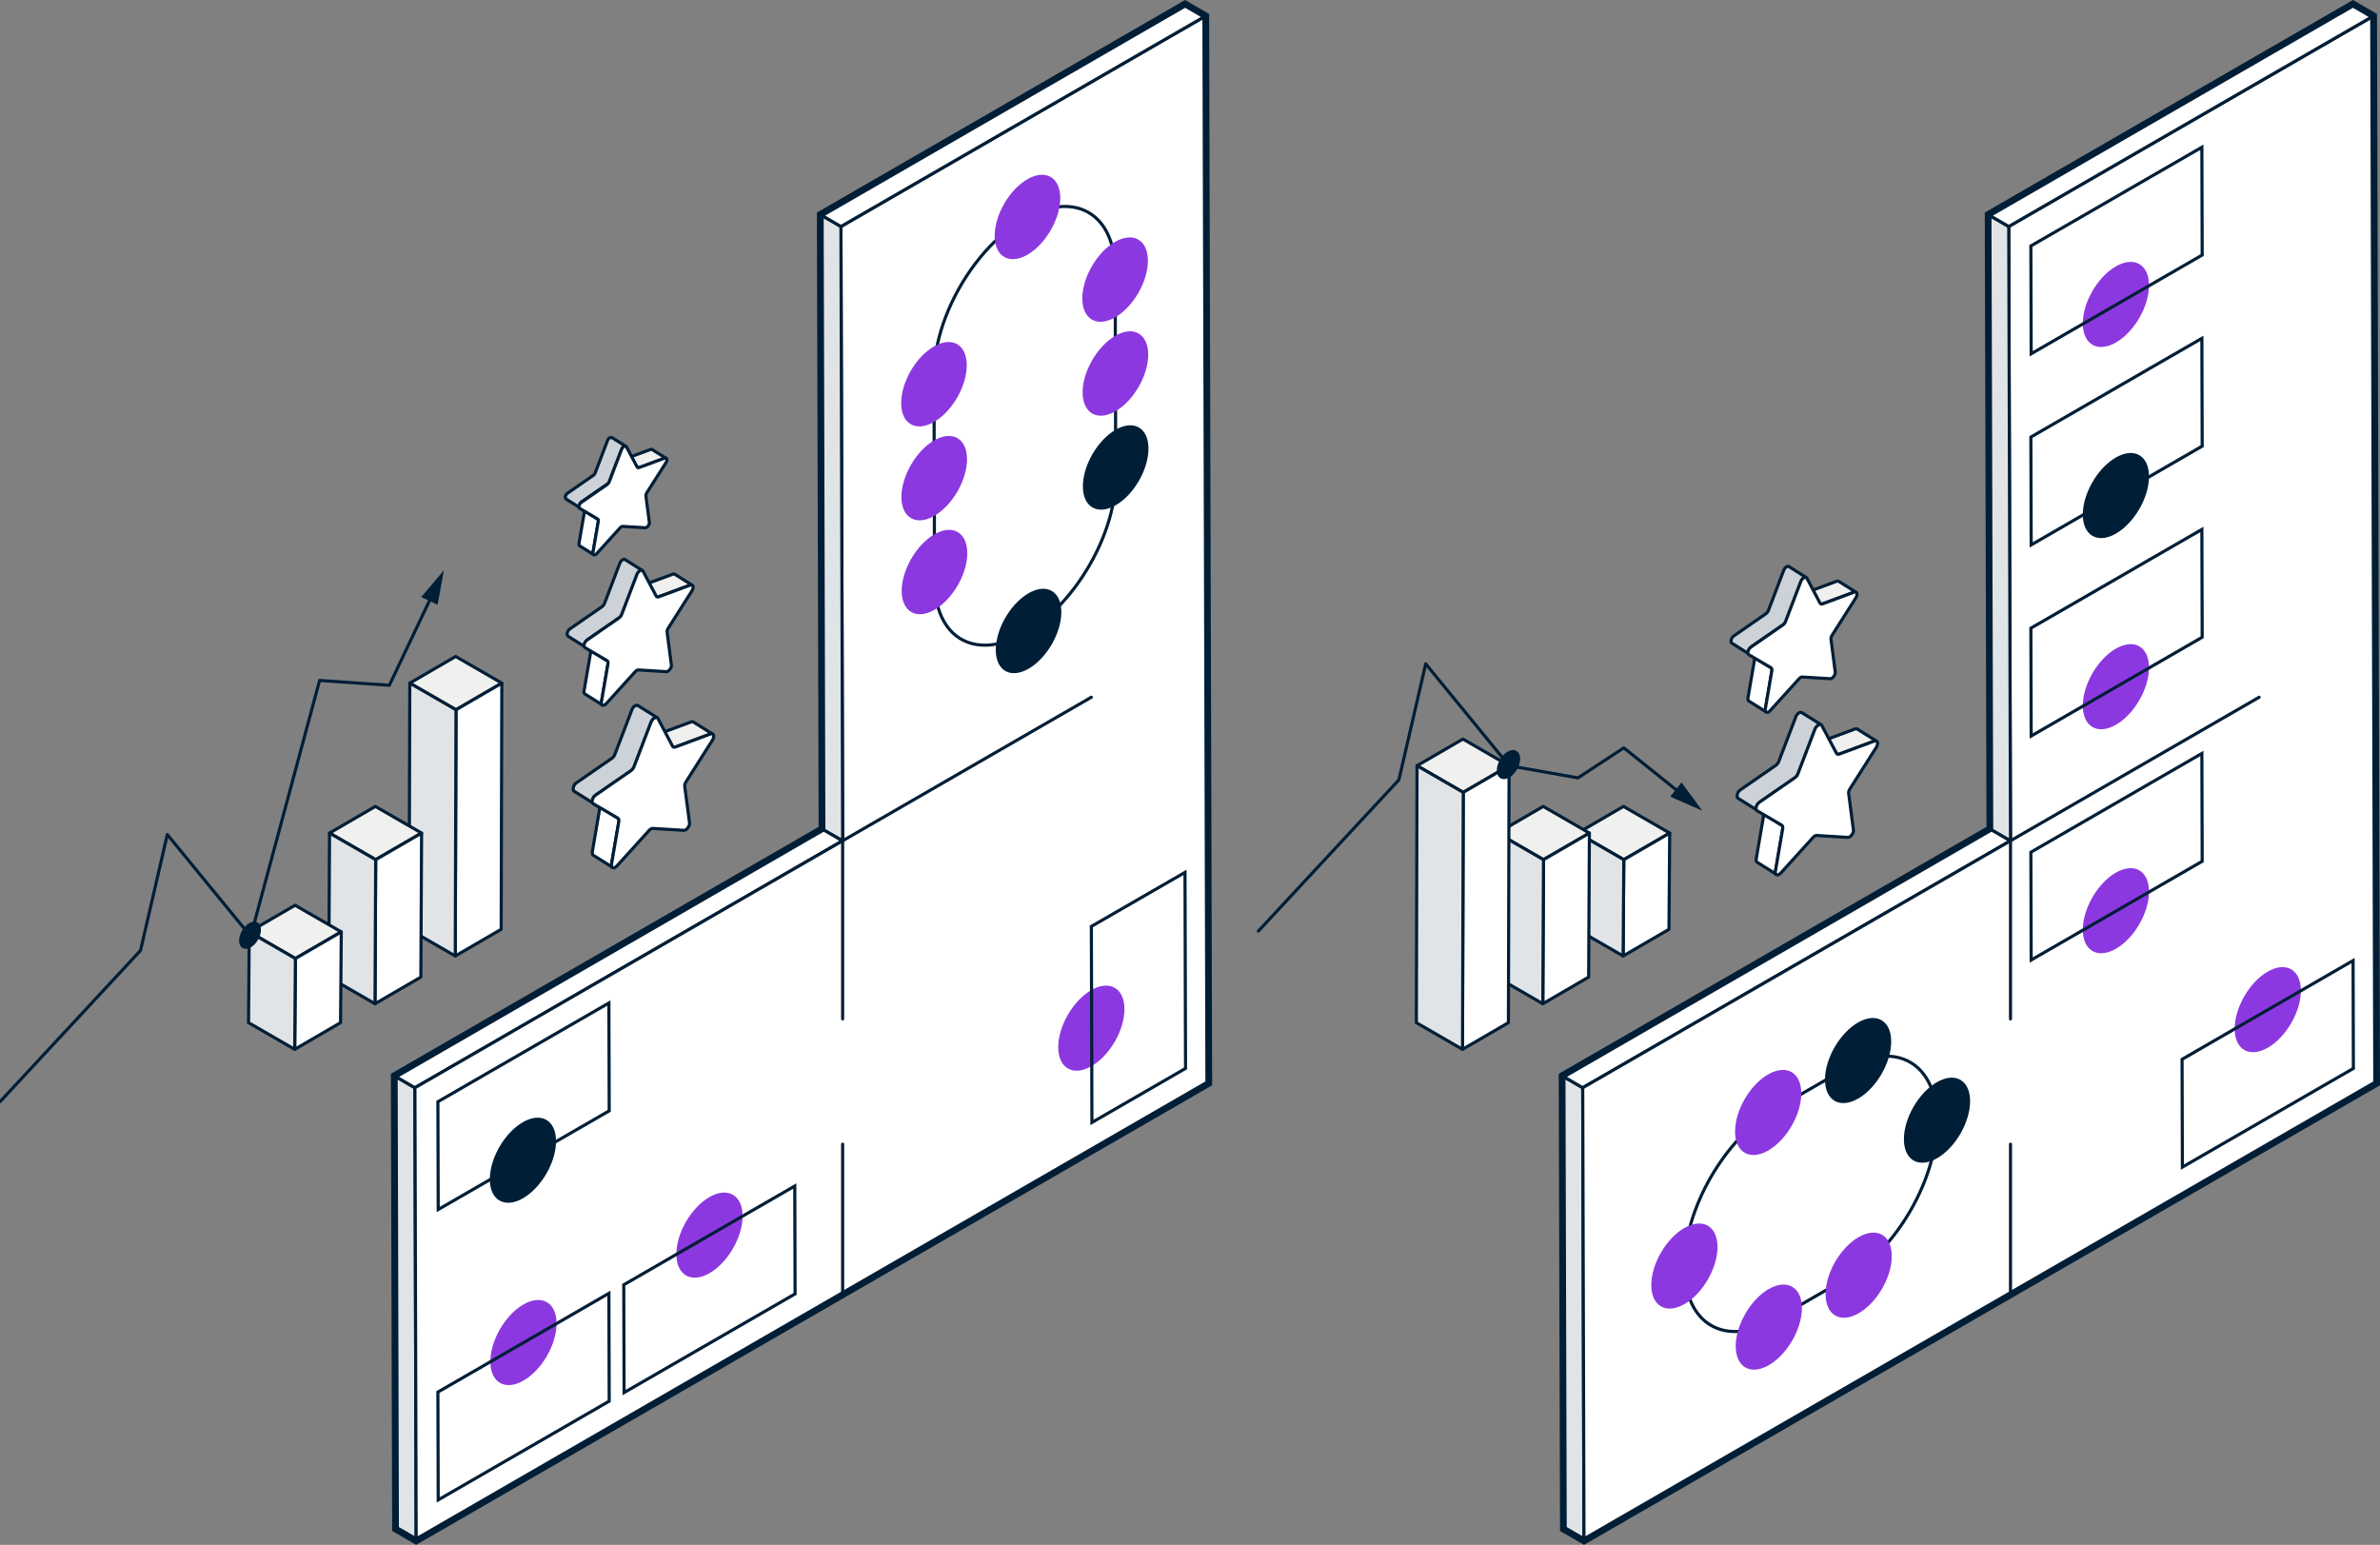<?xml version="1.0" encoding="UTF-8"?>
<svg xmlns="http://www.w3.org/2000/svg" viewBox="0 0 457.9 297.24">
  <rect x="0" y="0" width="457.9" height="297.24" fill="#808080" stroke="none"/>
  <path d="m80.07 296.09-3.62-2.11-.24-86.79 3.62 2.1z" fill="#e0e4e7" stroke="#001e36" stroke-linecap="round" stroke-linejoin="round" stroke-width=".6"></path>
  <path d="m79.83 209.29-3.62-2.1 82.29-47.52 3.62 2.1z" fill="#fff" stroke="#001e36" stroke-linecap="round" stroke-linejoin="round" stroke-width=".6"></path>
  <path d="m231.63 3.26.34 118.19.24 86.8-69.84 40.32-82.3 47.52-.24-86.8 82.29-47.52-.33-118.19z" fill="#fff" stroke="#001e36" stroke-linecap="round" stroke-linejoin="round" stroke-width=".6"></path>
  <path d="m162.12 161.77-3.62-2.1-.33-118.19 3.62 2.1z" fill="#e0e4e7" stroke="#001e36" stroke-linecap="round" stroke-linejoin="round" stroke-width=".6"></path>
  <path d="m161.79 43.58-3.62-2.1 69.84-40.32 3.62 2.1z" fill="#fff" stroke="#001e36" stroke-linecap="round" stroke-linejoin="round" stroke-width=".6"></path>
  <path d="m162.12 161.77v34.28" fill="#e0e4e7" stroke="#001e36" stroke-linecap="round" stroke-linejoin="round" stroke-width=".6"></path>
  <path d="m162.12 220.15v28.42" fill="#e0e4e7" stroke="#001e36" stroke-linecap="round" stroke-linejoin="round" stroke-width=".6"></path>
  <path d="m136.48 230.33c3.51-2.03 6.38-.4 6.39 3.64s-2.83 8.96-6.35 10.99-6.38.4-6.39-3.64 2.83-8.96 6.35-10.99z" fill="#8c38e0"></path>
  <path d="m100.69 251c3.52-2.03 6.38-.4 6.39 3.64s-2.83 8.96-6.35 10.99c-3.51 2.03-6.38.4-6.39-3.64s2.83-8.96 6.35-10.99z" fill="#8c38e0"></path>
  <path d="m100.59 215.92c3.52-2.03 6.38-.4 6.39 3.64s-2.83 8.96-6.35 10.99c-3.51 2.03-6.38.4-6.39-3.64s2.83-8.96 6.35-10.99z" fill="#001e36"></path>
  <path d="m214.63 82.69v-3.57s-.05-14.51-.05-14.51v-3.56s-.04-8.98-.04-8.98c0-1.9-.24-3.61-.68-5.1-1.47-5.02-5.19-7.64-10.02-7.2-2.09.19-4.38.95-6.78 2.34-1.97 1.14-3.86 2.6-5.62 4.31-5.38 5.21-9.56 12.68-11.1 19.91-.43 1.99-.65 3.96-.65 5.86l.03 8.98v3.56s.05 14.51.05 14.51v3.57s.04 8.98.04 8.98c0 1.9.24 3.61.68 5.1 1.58 5.42 5.79 8.04 11.18 7.04 1.77-.33 3.66-1.05 5.63-2.18 2.41-1.39 4.69-3.27 6.78-5.49 4.81-5.13 8.51-12.04 9.95-18.73.43-1.99.65-3.96.65-5.86l-.03-8.98z" fill="none" stroke="#001e36" stroke-miterlimit="10" stroke-width=".6"></path>
  <path d="m179.76 99.25c3.49-2.01 6.3-6.89 6.29-10.9-.01-4-2.84-5.62-6.33-3.61-3.48 2.01-6.3 6.89-6.29 10.9s2.85 5.62 6.33 3.61z" fill="#8c38e0"></path>
  <path d="m214.63 82.69c-3.48 2.01-6.3 6.89-6.29 10.9.01 3.75 2.5 5.4 5.67 3.95.22-.1.44-.21.66-.34 3.49-2.01 6.3-6.89 6.29-10.9-.01-4-2.84-5.62-6.33-3.61z" fill="#001e36"></path>
  <path d="m179.71 81.18c3.49-2.01 6.3-6.89 6.29-10.9-.01-3.75-2.49-5.41-5.67-3.95-.22.1-.44.21-.66.34-3.48 2.01-6.3 6.89-6.29 10.9.01 4 2.85 5.62 6.33 3.61z" fill="#8c38e0"></path>
  <path d="m179.77 102.81c-3.48 2.01-6.3 6.89-6.29 10.9.01 4 2.85 5.62 6.33 3.61.22-.13.44-.27.66-.42 3.18-2.21 5.64-6.73 5.63-10.48-.01-4-2.84-5.62-6.33-3.61z" fill="#8c38e0"></path>
  <path d="m197.88 114.15c-3.17 1.83-5.79 6.03-6.23 9.79-.04.37-.07.74-.07 1.11.01 4.01 2.85 5.62 6.33 3.61s6.3-6.89 6.29-10.9c0-.54-.06-1.04-.15-1.49-.64-2.89-3.16-3.86-6.18-2.12z" fill="#001e36"></path>
  <path d="m214.62 79.12c3.49-2.01 6.3-6.89 6.29-10.9-.01-4-2.84-5.62-6.33-3.61-3.48 2.01-6.3 6.89-6.29 10.9s2.85 5.62 6.33 3.61z" fill="#8c38e0"></path>
  <path d="m214.56 61.05c3.49-2.01 6.3-6.89 6.29-10.9s-2.84-5.62-6.33-3.61c-.22.13-.44.27-.66.42-3.17 2.21-5.64 6.72-5.63 10.48.01 4 2.85 5.62 6.33 3.61z" fill="#8c38e0"></path>
  <path d="m197.69 49c3.01-1.74 5.53-5.63 6.15-9.24.1-.56.15-1.12.15-1.66-.01-4.01-2.85-5.62-6.33-3.61s-6.3 6.89-6.29 10.9c0 .36.03.7.07 1.03.46 3.24 3.09 4.41 6.26 2.58z" fill="#8c38e0"></path>
  <path d="m209.95 190.51c3.51-2.03 6.38-.4 6.39 3.64.01 4.05-2.83 8.97-6.35 10.99-3.51 2.03-6.38.4-6.39-3.64s2.83-8.96 6.35-10.99z" fill="#8c38e0"></path>
  <path d="m152.91 228.2-10.09 5.82-12.72 7.35-10.09 5.83.06 20.74 32.9-18.99z" fill="none" stroke="#001e36" stroke-miterlimit="10" stroke-width=".6"></path>
  <path d="m117.15 248.84-10.08 5.83-12.73 7.35-10.09 5.82.06 20.75 32.9-19z" fill="none" stroke="#001e36" stroke-miterlimit="10" stroke-width=".6"></path>
  <path d="m117.15 192.98-10.08 5.82-12.73 7.35-10.09 5.83.06 20.74 32.9-18.99z" fill="none" stroke="#001e36" stroke-miterlimit="10" stroke-width=".6"></path>
  <path d="m162.12 161.77 47.85-27.62" fill="#e0e4e7" stroke="#001e36" stroke-linecap="round" stroke-linejoin="round" stroke-width=".6"></path>
  <path d="m227.99 167.85-18.02 10.4.04 12.31.04 14.59.03 10.82 18.01-10.4z" fill="none" stroke="#001e36" stroke-miterlimit="10" stroke-width=".6"></path>
  <path d="m304.75 296.09-3.62-2.11-.24-86.79 3.62 2.1z" fill="#e0e4e7" stroke="#001e36" stroke-linecap="round" stroke-linejoin="round" stroke-width=".6"></path>
  <path d="m304.51 209.29-3.62-2.1 82.3-47.52 3.62 2.1z" fill="#fff" stroke="#001e36" stroke-linecap="round" stroke-linejoin="round" stroke-width=".6"></path>
  <path d="m456.31 3.26.34 118.19.25 86.8-69.85 40.32-82.3 47.52-.24-86.8 82.3-47.52-.34-118.19z" fill="#fff" stroke="#001e36" stroke-linecap="round" stroke-linejoin="round" stroke-width=".6"></path>
  <path d="m386.81 161.77-3.62-2.1-.34-118.19 3.62 2.1z" fill="#e0e4e7" stroke="#001e36" stroke-linecap="round" stroke-linejoin="round" stroke-width=".6"></path>
  <path d="m386.47 43.58-3.62-2.1 69.84-40.32 3.62 2.1z" fill="#fff" stroke="#001e36" stroke-linecap="round" stroke-linejoin="round" stroke-width=".6"></path>
  <path d="m386.81 161.77v34.28" fill="#e0e4e7" stroke="#001e36" stroke-linecap="round" stroke-linejoin="round" stroke-width=".6"></path>
  <path d="m386.81 220.15v28.42" fill="#e0e4e7" stroke="#001e36" stroke-linecap="round" stroke-linejoin="round" stroke-width=".6"></path>
  <path d="m407.07 167.91c3.52-2.03 6.38-.4 6.39 3.64s-2.83 8.96-6.35 10.99c-3.51 2.03-6.38.4-6.39-3.64s2.83-8.96 6.35-10.99z" fill="#8c38e0"></path>
  <path d="m423.63 144.97-10.09 5.82-12.72 7.35-10.09 5.83.06 20.74 32.9-18.99z" fill="none" stroke="#001e36" stroke-miterlimit="10" stroke-width=".6"></path>
  <path d="m407.07 124.81c3.52-2.03 6.38-.4 6.39 3.64s-2.83 8.96-6.35 10.99c-3.51 2.03-6.38.4-6.39-3.64s2.83-8.96 6.35-10.99z" fill="#8c38e0"></path>
  <path d="m423.63 101.87-10.09 5.82-12.72 7.35-10.09 5.82.06 20.75 32.9-19z" fill="none" stroke="#001e36" stroke-miterlimit="10" stroke-width=".6"></path>
  <path d="m407.07 88.03c3.52-2.03 6.38-.4 6.39 3.64s-2.83 8.96-6.35 10.99c-3.51 2.03-6.38.4-6.39-3.64s2.83-8.96 6.35-10.99z" fill="#001e36"></path>
  <path d="m423.63 65.1-10.09 5.82-12.72 7.35-10.09 5.82.06 20.75 32.9-19z" fill="none" stroke="#001e36" stroke-miterlimit="10" stroke-width=".6"></path>
  <path d="m407.07 51.26c3.52-2.03 6.38-.4 6.39 3.64s-2.83 8.96-6.35 10.99c-3.51 2.03-6.38.4-6.39-3.64s2.83-8.96 6.35-10.99z" fill="#8c38e0"></path>
  <path d="m423.63 28.33-10.09 5.82-12.72 7.35-10.09 5.82.06 20.75 32.9-19z" fill="none" stroke="#001e36" stroke-miterlimit="10" stroke-width=".6"></path>
  <path d="m386.81 161.77 47.84-27.62" fill="#e0e4e7" stroke="#001e36" stroke-linecap="round" stroke-linejoin="round" stroke-width=".6"></path>
  <path d="m436.29 186.95c3.51-2.03 6.38-.4 6.39 3.64s-2.83 8.96-6.35 10.99-6.38.4-6.39-3.64 2.83-8.96 6.35-10.99z" fill="#8c38e0"></path>
  <path d="m452.72 184.82-10.09 5.83-12.73 7.34-10.08 5.83.06 20.74 32.9-18.99z" fill="none" stroke="#001e36" stroke-miterlimit="10" stroke-width=".6"></path>
  <path d="m355.03 205.62c9.71-5.6 17.6-1.1 17.64 10.05.03 11.16-7.81 24.75-17.52 30.36l-13.45 7.76c-9.71 5.6-17.6 1.1-17.64-10.06-.03-11.16 7.81-24.74 17.52-30.35z" fill="none" stroke="#001e36" stroke-miterlimit="10" stroke-width=".6"></path>
  <path d="m357.59 238.04c2.51-1.45 4.69-1.03 5.73.8.42.73.65 1.69.65 2.84.01 4.04-2.83 8.96-6.35 10.99s-6.38.4-6.39-3.64c0-.3.01-.61.04-.92.37-3.84 3.05-8.19 6.3-10.07z" fill="#8c38e0"></path>
  <path d="m340.17 206.73c3.52-2.03 6.38-.4 6.39 3.64s-2.83 8.96-6.35 10.99c-2.93 1.69-5.41.84-6.16-1.83-.15-.53-.23-1.14-.23-1.81-.01-4.04 2.83-8.97 6.35-10.99z" fill="#8c38e0"></path>
  <path d="m357.47 196.74c3.51-2.03 6.38-.4 6.39 3.64 0 .87-.13 1.79-.37 2.7-.88 3.33-3.22 6.7-5.98 8.29-3.52 2.03-6.38.4-6.39-3.64s2.83-8.96 6.35-10.99z" fill="#001e36"></path>
  <path d="m340.29 248.03c3.26-1.88 5.95-.62 6.34 2.78.03.27.05.56.05.86.01 4.04-2.83 8.96-6.35 10.99s-6.38.4-6.39-3.64c0-.96.16-1.97.45-2.98.93-3.24 3.22-6.47 5.9-8.02z" fill="#8c38e0"></path>
  <path d="m324.05 236.28c.39-.23.78-.41 1.15-.54 2.97-1.09 5.23.59 5.24 4.18s-2.23 7.88-5.2 10.21c-.37.29-.76.56-1.15.78-3.52 2.03-6.38.4-6.39-3.64s2.83-8.96 6.35-10.99z" fill="#8c38e0"></path>
  <path d="m372.65 208.22c3.52-2.03 6.38-.4 6.39 3.64s-2.83 8.96-6.35 10.99c-.39.23-.78.41-1.15.54-2.97 1.09-5.23-.6-5.24-4.18-.01-3.59 2.23-7.88 5.2-10.21.37-.29.76-.56 1.15-.78z" fill="#001e36"></path>
  <g stroke="#001e36">
    <path d="m96.55 131.44-8.82 5.13-8.89-5.13 8.83-5.13z" fill="#f0f0ee" stroke-linecap="round" stroke-linejoin="round" stroke-width=".6"></path>
    <path d="m96.55 131.44-.13 47.37-8.83 5.13.14-47.37z" fill="#fff" stroke-linecap="round" stroke-linejoin="round" stroke-width=".6"></path>
    <path d="m87.73 136.57-.14 47.37-8.88-5.13.13-47.37z" fill="#e0e4e7" stroke-linecap="round" stroke-linejoin="round" stroke-width=".6"></path>
    <path d="m81.11 160.29-8.83 5.12-8.88-5.12 8.82-5.13z" fill="#f0f0ee" stroke-linecap="round" stroke-linejoin="round" stroke-width=".6"></path>
    <path d="m81.11 160.29-.14 27.71-8.82 5.13.13-27.72z" fill="#fff" stroke-linecap="round" stroke-linejoin="round" stroke-width=".6"></path>
    <path d="m72.28 165.41-.13 27.72-8.89-5.13.14-27.71z" fill="#e0e4e7" stroke-linecap="round" stroke-linejoin="round" stroke-width=".6"></path>
    <path d="m65.66 179.3-8.83 5.13-8.88-5.13 8.82-5.12z" fill="#f0f0ee" stroke-linecap="round" stroke-linejoin="round" stroke-width=".6"></path>
    <path d="m65.66 179.3-.14 17.47-8.82 5.13.13-17.47z" fill="#fff" stroke-linecap="round" stroke-linejoin="round" stroke-width=".6"></path>
    <path d="m56.83 184.43-.13 17.47-8.88-5.13.13-17.47z" fill="#e0e4e7" stroke-linecap="round" stroke-linejoin="round" stroke-width=".6"></path>
    <path d="m321.24 160.29-8.83 5.12-8.88-5.12 8.82-5.13z" fill="#f0f0ee" stroke-linecap="round" stroke-linejoin="round" stroke-width=".6"></path>
    <path d="m321.24 160.29-.14 18.52-8.82 5.13.13-18.53z" fill="#fff" stroke-linecap="round" stroke-linejoin="round" stroke-width=".6"></path>
    <path d="m312.41 165.41-.13 18.53-8.89-5.13.14-18.52z" fill="#e0e4e7" stroke-linecap="round" stroke-linejoin="round" stroke-width=".6"></path>
    <path d="m305.79 160.29-8.83 5.12-8.88-5.12 8.83-5.13z" fill="#f0f0ee" stroke-linecap="round" stroke-linejoin="round" stroke-width=".6"></path>
    <path d="m305.79 160.29-.14 27.71-8.82 5.13.13-27.72z" fill="#fff" stroke-linecap="round" stroke-linejoin="round" stroke-width=".6"></path>
    <path d="m296.96 165.41-.13 27.72-8.88-5.13.13-27.71z" fill="#e0e4e7" stroke-linecap="round" stroke-linejoin="round" stroke-width=".6"></path>
    <path d="m290.34 147.33-8.82 5.13-8.89-5.13 8.83-5.13z" fill="#f0f0ee" stroke-linecap="round" stroke-linejoin="round" stroke-width=".6"></path>
    <path d="m290.34 147.33-.13 49.44-8.83 5.13.14-49.44z" fill="#fff" stroke-linecap="round" stroke-linejoin="round" stroke-width=".6"></path>
    <path d="m281.52 152.46-.14 49.44-8.88-5.13.13-49.44z" fill="#e0e4e7" stroke-linecap="round" stroke-linejoin="round" stroke-width=".6"></path>
    <path d="m136.83 141.19s.06 0 .09 0h.01s.06 0 .09.01c.03 0 .06.02.08.04l-3.73-2.34s-.02-.02-.04-.02c-.01 0-.02-.01-.04-.01s-.02 0-.03 0-.03 0-.04 0c0 0-.01 0-.02 0h-.01s-.01 0-.02 0c-.02 0-.04 0-.05 0 0 0-.01 0-.02 0 0 0-.01 0-.02 0h-.02c-.03 0-.06.02-.09.03l-6.77 2.51c-.08.03-.15.04-.22.04-.07 0-.13-.02-.18-.05l3.73 2.34s0 0 0 0c.01 0 .02.01.04.02.01 0 .02.01.04.01.01 0 .03 0 .04.01h.04.02s.01 0 .02 0h.05c.02 0 .04 0 .06-.01.03 0 .05-.01.08-.03l6.77-2.51s.08-.02.11-.03h.02z" fill="#f0f0ee" stroke-linecap="round" stroke-linejoin="round" stroke-width=".6"></path>
    <path d="m119.08 157.83s0-.07-.01-.1c0-.02 0-.05-.01-.07 0-.03-.03-.06-.04-.09 0-.02-.01-.03-.02-.05-.03-.04-.06-.07-.1-.1l-3.73-2.34s.07.06.1.1c0 .01.01.03.02.05.02.03.03.06.04.09 0 .02 0 .05.01.07 0 .03.01.07.02.1v.08.12l-1.41 8.25s0 0 0 0v.12.09c0 .04.01.07.02.1 0 .02 0 .05.01.07.01.03.03.06.04.09 0 .01.01.03.02.05.03.04.06.07.1.09l3.73 2.34s-.07-.05-.1-.09c0-.01-.01-.03-.02-.04-.02-.03-.04-.06-.05-.1 0-.02 0-.05-.01-.07 0-.03-.02-.07-.02-.11 0-.03 0-.06 0-.09 0-.04 0-.08 0-.13l1.41-8.25s0 0 0 0c0-.04 0-.07 0-.11 0-.03 0-.06 0-.09z" fill="#fff" stroke-linecap="round" stroke-linejoin="round" stroke-width=".6"></path>
    <path d="m126.2 138.04s0 0 .01 0h.12c.04 0 .08.02.11.04s0 0 0 0l-3.73-2.34s0 0 0 0c-.01 0-.02-.01-.03-.02-.01 0-.02-.01-.04-.01-.01 0-.02 0-.04 0-.01 0-.03 0-.04 0-.02 0-.03 0-.05 0 0 0-.02 0-.03 0s0 0-.01 0c-.02 0-.04 0-.06.01-.01 0-.02 0-.04.01 0 0-.02 0-.03 0h-.02c-.03.01-.07.03-.11.05-.08.04-.15.1-.23.16 0 0-.02.01-.02.02-.03.03-.05.05-.08.08-.01.02-.03.03-.04.05v.01c-.02.02-.03.04-.05.06-.01.02-.03.04-.04.06s-.03.04-.04.06c0 .01-.01.02-.02.03s0 .01-.01.02c-.01.02-.02.04-.03.06s-.02.04-.03.06-.02.04-.03.07c0 .02-.02.04-.02.06l-3.27 8.56c-.03.07-.06.15-.1.22-.04.07-.08.14-.13.2-.04.06-.09.12-.14.17 0 0-.01.01-.02.02-.05.05-.11.1-.17.14l-6.84 4.73c-.05.03-.1.07-.14.11-.02.02-.04.04-.06.06 0 0 0 0-.01.01 0 0 0 0-.01.01-.02.02-.04.04-.06.07-.02.02-.03.04-.05.06-.01.02-.03.04-.04.06v.01s-.02.03-.03.05-.02.04-.04.06c-.01.02-.02.04-.03.06s-.02.04-.03.06v.01c0 .02-.01.03-.02.05s-.02.05-.03.07c0 .03-.02.05-.03.08 0 .01 0 .03-.01.04v.01.03c0 .04-.02.07-.02.11v.05.08.13c0 .02 0 .05.01.07 0 .04.02.08.04.11 0 .02.01.04.02.05.03.05.07.09.12.11l3.73 2.34s-.09-.07-.12-.12c-.01-.02-.02-.03-.02-.05-.02-.03-.03-.07-.04-.11 0-.02 0-.05-.01-.07 0-.04 0-.08 0-.13 0-.03 0-.05 0-.08 0-.06.02-.12.03-.19 0 0 0 0 0-.01.02-.08.05-.16.09-.23.04-.08.08-.16.13-.23.05-.07.11-.15.17-.21 0 0 0 0 .01-.01.06-.06.13-.12.2-.17l6.84-4.73s.1-.07.14-.12c0 0 .01-.01.02-.02 0 0 .01-.01.02-.02s.03-.03.04-.04c.02-.02.04-.05.06-.07.01-.02.03-.04.04-.05.01-.02.03-.04.04-.06s.03-.04.04-.06.02-.04.04-.06c0 0 0 0 0-.01s.02-.03.02-.05c.01-.02.02-.04.03-.06 0-.02.02-.04.03-.06 0-.02.01-.03.02-.05l3.27-8.56c.04-.09.08-.18.13-.27.05-.08.1-.16.16-.22.05-.06.1-.1.15-.15.07-.07.15-.12.23-.16.04-.02.09-.04.13-.05h.03c.04-.01.08-.02.12-.02z" fill="#ccd2d7" stroke-linecap="round" stroke-linejoin="round" stroke-width=".6"></path>
    <path d="m125.93 138.13c.26-.14.52-.13.65.11l2.82 5.33c.1.19.3.25.54.16l6.77-2.51c.6-.22.81.49.36 1.2l-5.1 8.03c-.18.28-.27.6-.23.85l.92 7.02c.07.49-.33 1.13-.76 1.36-.11.06-.23.09-.34.08l-5.97-.37c-.1 0-.22.02-.34.09s-.24.16-.35.28l-6.2 6.84c-.11.13-.23.22-.35.28-.43.23-.79 0-.7-.59l1.41-8.25c.05-.29-.02-.52-.19-.62l-4.75-2.79c-.42-.25-.15-1.21.45-1.63l6.84-4.73c.24-.17.46-.45.57-.75l3.27-8.56c.14-.38.41-.67.68-.81z" fill="#fff" stroke-linecap="round" stroke-linejoin="round" stroke-width=".6"></path>
    <path d="m132.93 112.55s.06 0 .08 0 .05 0 .08.01c.03 0 .05.02.07.03l-3.35-2.11s-.02-.01-.03-.02c-.01 0-.02 0-.03-.01h-.02c-.01 0-.02 0-.04 0 0 0-.01 0-.02 0s-.01 0-.02 0c-.02 0-.03 0-.05 0 0 0-.01 0-.02 0 0 0-.01 0-.02 0 0 0-.01 0-.02 0-.03 0-.05.01-.08.02l-6.08 2.25c-.07.03-.14.04-.2.04-.06 0-.12-.02-.16-.05l3.35 2.11s0 0 0 0c.01 0 .02.01.03.02.01 0 .02 0 .03.01h.04.04.02s.01 0 .02 0h.05c.02 0 .04 0 .06-.01.02 0 .05-.01.07-.02l6.08-2.25s.07-.02.1-.03h.02z" fill="#f0f0ee" stroke-linecap="round" stroke-linejoin="round" stroke-width=".6"></path>
    <path d="m116.98 127.5s0-.06-.01-.09c0-.02 0-.04 0-.06 0-.03-.02-.06-.04-.08 0-.01-.01-.03-.02-.04-.02-.04-.06-.07-.09-.09l-3.35-2.11s.07.05.09.09c0 .01.01.03.02.04.01.03.03.05.04.08v.06c0 .03.01.06.01.09v.07.11l-1.27 7.41s0 0 0 0v.11.08c0 .03 0 .06.01.09 0 .02 0 .04.01.06 0 .03.03.05.04.08 0 .01.01.03.02.04.02.03.05.06.09.08l3.35 2.11s-.06-.05-.09-.08c0 0-.01-.02-.02-.03-.02-.03-.03-.05-.04-.09 0-.02 0-.04 0-.06 0-.03-.01-.06-.02-.1 0-.02 0-.05 0-.08 0-.04 0-.07 0-.11l1.27-7.41s0 0 0 0c0-.03 0-.07 0-.1s0-.05 0-.08z" fill="#fff" stroke-linecap="round" stroke-linejoin="round" stroke-width=".6"></path>
    <path d="m123.38 109.73s0 0 0 0h.11c.04 0 .07.02.1.04s0 0 0 0l-3.35-2.11s0 0 0 0c-.01 0-.02-.01-.03-.02-.01 0-.02 0-.03-.01-.01 0-.02 0-.03 0-.01 0-.03 0-.04 0s-.03 0-.04 0c0 0-.02 0-.03 0s0 0-.01 0c-.02 0-.04 0-.06.01-.01 0-.02 0-.03.01h-.02s-.01 0-.02 0c-.03.01-.06.03-.09.04-.07.04-.14.09-.2.15 0 0-.01 0-.02.02-.02.02-.05.05-.07.07-.01.01-.03.03-.04.04-.01.02-.03.04-.04.06s-.03.04-.04.05c-.01.02-.02.03-.03.05 0 .01-.01.02-.02.03v.02c-.01.02-.02.04-.03.05 0 .02-.02.04-.03.06 0 .02-.02.04-.03.06 0 .02-.02.04-.02.05l-2.93 7.69c-.03.07-.06.13-.09.19-.04.06-.07.12-.12.18-.04.06-.08.11-.13.15 0 0-.01.01-.02.02-.05.05-.1.09-.15.12l-6.14 4.25s-.09.07-.13.1c-.02.02-.04.04-.05.05-.02.02-.04.04-.05.06-.02.02-.03.04-.04.06s-.03.04-.04.05-.02.03-.03.04c-.01.02-.02.04-.03.05-.01.02-.02.04-.03.05 0 .02-.02.04-.03.06 0 .01-.01.03-.02.04 0 .02-.02.04-.03.06 0 .02-.02.05-.02.07 0 .01 0 .02-.01.04v.01.03c0 .03-.01.06-.02.1v.05.07.11.06c0 .04.02.07.04.1 0 .02.01.03.02.05.03.04.06.08.11.1l3.35 2.11s-.08-.06-.11-.1c0-.01-.01-.03-.02-.05-.02-.03-.03-.06-.04-.1 0-.02 0-.04 0-.06 0-.04 0-.07 0-.11 0-.02 0-.05 0-.07 0-.06.01-.11.03-.17 0 0 0 0 0-.01.02-.07.05-.14.08-.21.03-.07.07-.14.12-.21.05-.07.1-.13.15-.19.06-.06.12-.11.18-.16l6.14-4.25s.09-.07.13-.1c0 0 .01-.01.02-.02 0 0 .01-.01.02-.02s.02-.02.04-.04.04-.04.05-.06.03-.03.04-.05c.01-.02.03-.04.04-.05.01-.02.02-.04.04-.05.01-.02.02-.04.03-.05 0 0 0 0 0-.01s.01-.03.02-.04c0-.02.02-.04.03-.06 0-.02.02-.04.03-.06 0-.02.01-.03.02-.05l2.93-7.69c.03-.08.07-.16.12-.24.04-.07.09-.14.14-.2.04-.05.09-.09.13-.13.07-.06.14-.11.2-.15.04-.02.08-.04.12-.05h.02c.04-.01.07-.02.1-.02z" fill="#ccd2d7" stroke-linecap="round" stroke-linejoin="round" stroke-width=".6"></path>
    <path d="m123.14 109.8c.24-.13.47-.11.58.1l2.53 4.79c.09.17.27.22.48.14l6.08-2.25c.54-.2.73.44.33 1.08l-4.58 7.21c-.16.25-.24.54-.21.76l.82 6.3c.06.44-.29 1.01-.68 1.22-.1.05-.21.08-.3.08l-5.36-.33c-.09 0-.2.02-.3.08s-.21.14-.31.25l-5.57 6.14c-.1.11-.21.2-.31.25-.39.2-.71 0-.63-.53l1.27-7.41c.04-.26-.02-.47-.17-.56l-4.26-2.51c-.38-.22-.14-1.09.41-1.47l6.14-4.25c.22-.15.41-.4.51-.67l2.93-7.69c.13-.34.37-.61.61-.73z" fill="#fff" stroke-linecap="round" stroke-linejoin="round" stroke-width=".6"></path>
    <path d="m127.95 88.14s.05 0 .07 0 .04 0 .06.01c.02 0 .04.02.06.03l-2.7-1.7s-.02-.01-.03-.01c0 0-.02 0-.03-.01s-.01 0-.02 0c0 0-.02 0-.03 0 0 0 0 0-.01 0s0 0-.01 0-.03 0-.04 0c0 0-.01 0-.02 0 0 0 0 0-.01 0 0 0-.01 0-.02 0-.02 0-.04.01-.06.02l-4.9 1.81c-.06.02-.11.03-.16.03s-.09-.02-.13-.04l2.7 1.7s0 0 0 0 .02 0 .03.01c0 0 .02 0 .03.01h.03.03.02s0 0 .01 0h.04.05c.02 0 .04-.01.06-.02l4.9-1.81s.05-.02.08-.02h.01z" fill="#f0f0ee" stroke-linecap="round" stroke-linejoin="round" stroke-width=".6"></path>
    <path d="m115.11 100.17s0-.05-.01-.07c0-.02 0-.04 0-.05 0-.02-.02-.04-.03-.07 0-.01 0-.02-.02-.03-.02-.03-.04-.05-.07-.07l-2.7-1.7s.05.04.07.07c0 .01.01.02.02.04s.02.04.03.06v.05c0 .02.01.05.01.07v.06.09l-1.02 5.97s0 0 0 0v.09.06c0 .03 0 .05.01.07v.05c0 .02.02.04.03.06 0 .01 0 .02.02.03.02.03.04.05.07.07l2.7 1.7s-.05-.04-.07-.07c0 0 0-.02-.01-.03-.01-.02-.03-.04-.03-.07 0-.01 0-.03 0-.05s-.01-.05-.01-.08c0-.02 0-.04 0-.06 0-.03 0-.06 0-.09l1.02-5.97s0 0 0 0c0-.03 0-.05 0-.08 0-.02 0-.04 0-.06z" fill="#fff" stroke-linecap="round" stroke-linejoin="round" stroke-width=".6"></path>
    <path d="m120.26 85.86s0 0 0 0h.09c.03 0 .06.02.08.03s0 0 0 0l-2.7-1.7s0 0 0 0-.02 0-.02-.01c0 0-.02 0-.03-.01 0 0-.02 0-.03 0s-.02 0-.03 0-.02 0-.03 0c0 0-.01 0-.02 0s0 0-.01 0c-.02 0-.03 0-.05 0 0 0-.02 0-.03 0 0 0-.01 0-.02 0 0 0-.01 0-.02 0-.03 0-.05.02-.08.03-.06.03-.11.07-.16.12 0 0-.01 0-.02.01-.02.02-.04.04-.06.06-.01.01-.02.02-.03.04-.01.01-.02.03-.04.04-.01.01-.02.03-.03.04 0 .01-.02.03-.03.04 0 0-.01.02-.02.02v.01c0 .01-.02.03-.02.04s-.02.03-.02.04c0 .02-.01.03-.02.05 0 .01-.01.03-.02.04l-2.36 6.19c-.02.05-.05.11-.07.16-.03.05-.06.1-.09.14s-.07.09-.1.12c0 0 0 0-.01.01-.04.04-.08.07-.12.1l-4.94 3.42s-.07.05-.1.08c-.02.01-.03.03-.04.04-.01.02-.03.03-.04.05-.01.01-.02.03-.04.05-.01.01-.02.03-.03.04s-.01.02-.02.03c0 .01-.02.03-.03.04 0 .01-.02.03-.02.04s-.02.03-.02.04c0 .01-.01.02-.02.03 0 .02-.01.03-.02.05 0 .02-.01.04-.02.05v.03.01.02c0 .03-.01.05-.02.08v.04.06.09.05c0 .03.02.06.03.08 0 .01.01.03.02.04.02.03.05.06.08.08l2.7 1.7s-.06-.05-.09-.08c0-.01-.01-.02-.02-.04-.01-.03-.02-.05-.03-.08 0-.02 0-.03 0-.05 0-.03 0-.06 0-.09 0-.02 0-.04 0-.06 0-.04.01-.09.02-.14 0 0 0 0 0-.01.02-.06.04-.11.06-.17.03-.06.06-.11.1-.17.04-.05.08-.1.12-.15.05-.05.09-.09.15-.13l4.94-3.42s.07-.05.1-.08c0 0 .01-.01.02-.02 0 0 0 0 .01-.01 0 0 .02-.02.03-.03.02-.02.03-.03.04-.05.01-.01.02-.03.03-.04.01-.01.02-.03.03-.04 0-.01.02-.03.03-.04 0-.01.02-.03.03-.04s.01-.02.02-.03c0-.01.02-.03.02-.04 0-.02.01-.03.02-.05 0-.01.01-.02.02-.04l2.36-6.19c.03-.07.06-.13.09-.19.03-.06.07-.11.12-.16.03-.04.07-.07.11-.11.05-.05.11-.09.16-.12.03-.02.06-.03.09-.04h.02c.03 0 .06-.01.08-.02z" fill="#ccd2d7" stroke-linecap="round" stroke-linejoin="round" stroke-width=".6"></path>
    <path d="m120.07 85.92c.19-.1.38-.09.47.08l2.04 3.85c.07.13.22.18.39.11l4.9-1.81c.43-.16.59.35.26.87l-3.69 5.8c-.13.2-.19.43-.17.61l.66 5.07c.05.36-.24.82-.55.98-.08.04-.17.07-.25.06l-4.32-.26c-.08 0-.16.02-.24.06s-.17.11-.25.2l-4.48 4.94c-.08.09-.17.16-.25.2-.31.17-.57 0-.5-.42l1.02-5.97c.04-.21-.01-.38-.14-.45l-3.43-2.02c-.3-.18-.11-.88.33-1.18l4.94-3.42c.17-.12.33-.32.41-.54l2.36-6.19c.1-.28.3-.49.49-.59z" fill="#fff" stroke-linecap="round" stroke-linejoin="round" stroke-width=".6"></path>
    <path d="m360.76 142.55s.06 0 .09 0h.01s.06 0 .09.01c.03 0 .06.02.08.04l-3.73-2.34s-.02-.02-.04-.02c-.01 0-.02-.01-.04-.01s-.02 0-.03 0-.03 0-.04 0c0 0-.01 0-.02 0h-.01s-.01 0-.02 0c-.02 0-.04 0-.05 0 0 0-.01 0-.02 0 0 0-.01 0-.02 0h-.02c-.03 0-.06.02-.09.03l-6.77 2.51c-.08.03-.15.04-.22.04-.07 0-.13-.02-.18-.05l3.73 2.34s0 0 0 0c.01 0 .02.01.04.02.01 0 .02.01.04.01.01 0 .03 0 .04.01h.04.02s.01 0 .02 0h.05c.02 0 .04 0 .06-.01.03 0 .05-.01.08-.03l6.77-2.51s.08-.02.11-.03h.02z" fill="#f0f0ee" stroke-linecap="round" stroke-linejoin="round" stroke-width=".6"></path>
    <path d="m343.01 159.19s0-.07-.01-.1c0-.02 0-.05-.01-.07 0-.03-.03-.06-.04-.09 0-.02-.01-.03-.02-.05-.03-.04-.06-.07-.1-.1l-3.73-2.34s.07.06.1.1c0 .01.01.03.02.05.02.03.03.06.04.09 0 .02 0 .05.01.07 0 .03.01.07.02.1v.08.12l-1.41 8.25s0 0 0 0v.12.09c0 .04.01.07.02.1 0 .02 0 .05.01.07.01.03.03.06.04.09 0 .01.01.03.02.05.03.04.06.07.1.09l3.73 2.34s-.07-.05-.1-.09c0-.01-.01-.03-.02-.04-.02-.03-.04-.06-.05-.1 0-.02 0-.05-.01-.07 0-.03-.02-.07-.02-.11 0-.03 0-.06 0-.09 0-.04 0-.08 0-.13l1.41-8.25s0 0 0 0c0-.04 0-.07 0-.11 0-.03 0-.06 0-.09z" fill="#fff" stroke-linecap="round" stroke-linejoin="round" stroke-width=".6"></path>
    <path d="m350.13 139.4s0 0 .01 0h.12c.04 0 .08.02.11.04s0 0 0 0l-3.73-2.34s0 0 0 0c-.01 0-.02-.01-.03-.02-.01 0-.02-.01-.04-.01-.01 0-.02 0-.04 0-.01 0-.03 0-.04 0-.02 0-.03 0-.05 0 0 0-.02 0-.03 0s0 0-.01 0c-.02 0-.04 0-.06.01-.01 0-.02 0-.04.01 0 0-.02 0-.03 0h-.02c-.03.01-.07.03-.11.05-.08.04-.15.1-.23.16 0 0-.02.01-.02.02-.03.03-.05.05-.08.08-.01.02-.03.03-.04.05v.01c-.02.02-.03.04-.05.06-.01.02-.03.04-.04.06s-.03.04-.04.06c0 .01-.01.02-.02.03s0 .01-.01.02c-.01.02-.02.04-.03.06s-.02.04-.03.06-.02.04-.03.07c0 .02-.02.04-.02.06l-3.27 8.56c-.03.07-.06.15-.1.22-.04.07-.08.14-.13.2-.04.06-.09.12-.14.17 0 0-.01.01-.02.02-.05.05-.11.1-.17.14l-6.84 4.73c-.05.03-.1.07-.14.11-.02.02-.04.04-.06.06 0 0 0 0-.01.01 0 0 0 0-.01.01-.02.02-.04.04-.06.07-.02.02-.03.04-.05.06-.01.02-.03.04-.04.06v.01s-.02.03-.03.05-.02.04-.04.06c-.01.02-.02.04-.03.06s-.02.04-.03.06v.01c0 .02-.01.03-.02.05s-.02.05-.03.07c0 .03-.02.05-.03.08 0 .01 0 .03-.01.04v.01.03c0 .04-.02.07-.02.11v.05.08.13c0 .02 0 .05.01.07 0 .04.02.08.04.11 0 .02.01.04.02.05.03.05.07.09.12.11l3.73 2.34s-.09-.07-.12-.12c-.01-.02-.02-.03-.02-.05-.02-.03-.03-.07-.04-.11 0-.02 0-.05-.01-.07 0-.04 0-.08 0-.13 0-.03 0-.05 0-.08 0-.06.02-.12.03-.19 0 0 0 0 0-.01.02-.08.05-.16.09-.23.04-.08.08-.16.13-.23.05-.07.11-.15.17-.21 0 0 0 0 .01-.01.06-.06.13-.12.2-.17l6.84-4.73s.1-.07.14-.12c0 0 .01-.01.02-.02 0 0 .01-.01.02-.02s.03-.03.04-.04c.02-.02.04-.05.06-.07.01-.02.03-.04.04-.05.01-.02.03-.04.04-.06s.03-.04.04-.06.02-.04.04-.06c0 0 0 0 0-.01s.02-.03.02-.05c.01-.02.02-.04.03-.06 0-.02.02-.04.03-.06 0-.02.01-.03.02-.05l3.27-8.56c.04-.09.08-.18.13-.27.05-.08.1-.16.16-.22.05-.06.1-.1.15-.15.07-.07.15-.12.23-.16.04-.02.09-.04.13-.05h.03c.04-.01.08-.02.12-.02z" fill="#ccd2d7" stroke-linecap="round" stroke-linejoin="round" stroke-width=".6"></path>
    <path d="m349.86 139.49c.26-.14.52-.13.65.11l2.82 5.33c.1.19.3.25.54.16l6.77-2.51c.6-.22.81.49.36 1.2l-5.1 8.03c-.18.28-.27.6-.23.85l.92 7.02c.07.49-.33 1.13-.76 1.36-.11.06-.23.09-.34.08l-5.97-.37c-.1 0-.22.02-.34.09s-.24.16-.35.28l-6.2 6.84c-.11.13-.23.22-.35.28-.43.23-.79 0-.7-.59l1.41-8.25c.05-.29-.02-.52-.19-.62l-4.75-2.79c-.42-.25-.15-1.21.45-1.63l6.84-4.73c.24-.17.46-.45.57-.75l3.27-8.56c.14-.38.41-.67.68-.81z" fill="#fff" stroke-linecap="round" stroke-linejoin="round" stroke-width=".6"></path>
    <path d="m356.86 113.91s.06 0 .08 0 .05 0 .08.01c.03 0 .05.02.07.03l-3.35-2.11s-.02-.01-.03-.02c-.01 0-.02 0-.03-.01h-.02c-.01 0-.02 0-.04 0 0 0-.01 0-.02 0s-.01 0-.02 0c-.02 0-.03 0-.05 0 0 0-.01 0-.02 0 0 0-.01 0-.02 0 0 0-.01 0-.02 0-.03 0-.05.01-.08.02l-6.08 2.25c-.07.03-.14.04-.2.04-.06 0-.12-.02-.16-.05l3.35 2.11s0 0 0 0c.01 0 .02.01.03.02.01 0 .02 0 .03.01h.04.04.02s.01 0 .02 0h.05c.02 0 .04 0 .06-.01.02 0 .05-.01.07-.02l6.08-2.25s.07-.02.1-.03h.02z" fill="#f0f0ee" stroke-linecap="round" stroke-linejoin="round" stroke-width=".6"></path>
    <path d="m340.91 128.86s0-.06-.01-.09c0-.02 0-.04 0-.06 0-.03-.02-.06-.04-.08 0-.01-.01-.03-.02-.04-.02-.04-.06-.07-.09-.09l-3.35-2.11s.07.05.09.09c0 .01.01.03.02.04.01.03.03.05.04.08v.06c0 .03.01.06.01.09v.07.11l-1.27 7.41s0 0 0 0v.11.08c0 .03 0 .06.01.09 0 .02 0 .04.01.06 0 .03.03.05.04.08 0 .01.01.03.02.04.02.03.05.06.09.08l3.35 2.11s-.06-.05-.09-.08c0 0-.01-.02-.02-.03-.02-.03-.03-.05-.04-.09 0-.02 0-.04 0-.06 0-.03-.01-.06-.02-.1 0-.02 0-.05 0-.08 0-.04 0-.07 0-.11l1.27-7.41s0 0 0 0c0-.03 0-.07 0-.1s0-.05 0-.08z" fill="#fff" stroke-linecap="round" stroke-linejoin="round" stroke-width=".6"></path>
    <path d="m347.31 111.08s0 0 0 0h.11c.04 0 .07.02.1.04s0 0 0 0l-3.35-2.11s0 0 0 0c-.01 0-.02-.01-.03-.02-.01 0-.02 0-.03-.01-.01 0-.02 0-.03 0-.01 0-.03 0-.04 0s-.03 0-.04 0c0 0-.02 0-.03 0s0 0-.01 0c-.02 0-.04 0-.06.01-.01 0-.02 0-.03.01h-.02s-.01 0-.02 0c-.03.01-.06.03-.09.04-.07.04-.14.09-.2.15 0 0-.01 0-.02.02-.02.02-.05.05-.07.07-.01.01-.03.03-.04.04-.01.02-.03.04-.04.06s-.03.04-.04.05c-.01.02-.02.03-.03.05 0 .01-.01.02-.02.03v.02c-.01.02-.02.04-.03.05 0 .02-.02.04-.03.06 0 .02-.02.04-.03.06 0 .02-.02.04-.02.05l-2.93 7.69c-.03.07-.06.13-.09.19-.04.06-.07.12-.12.18-.04.06-.08.11-.13.15 0 0-.01.01-.02.02-.05.05-.1.09-.15.12l-6.14 4.25s-.09.07-.13.1c-.02.02-.04.04-.05.05-.02.02-.04.04-.05.06-.02.02-.03.04-.04.06s-.03.04-.04.05-.02.03-.03.04c-.01.02-.02.04-.03.05-.01.02-.02.04-.03.05 0 .02-.02.04-.03.06 0 .01-.01.03-.02.04 0 .02-.02.04-.03.06 0 .02-.02.05-.02.07 0 .01 0 .02-.01.04v.01.03c0 .03-.01.06-.02.1v.05.07.11.06c0 .04.02.07.04.1 0 .02.01.03.02.05.03.04.06.08.11.1l3.35 2.11s-.08-.06-.11-.1c0-.01-.01-.03-.02-.05-.02-.03-.03-.06-.04-.1 0-.02 0-.04 0-.06 0-.04 0-.07 0-.11 0-.02 0-.05 0-.07 0-.06.01-.11.03-.17 0 0 0 0 0-.01.02-.07.05-.14.08-.21.03-.07.07-.14.12-.21.05-.07.1-.13.15-.19.06-.06.12-.11.18-.16l6.14-4.25s.09-.07.13-.1c0 0 .01-.01.02-.02 0 0 .01-.01.02-.02s.02-.02.04-.04.04-.04.05-.06.03-.03.04-.05c.01-.02.03-.04.04-.05.01-.02.02-.04.04-.05.01-.02.02-.04.03-.05 0 0 0 0 0-.01s.01-.03.02-.04c0-.02.02-.04.03-.06 0-.02.02-.04.03-.06 0-.02.01-.03.02-.05l2.93-7.69c.03-.08.07-.16.12-.24.04-.07.09-.14.14-.2.04-.05.09-.09.13-.13.07-.06.14-.11.2-.15.04-.02.08-.04.12-.05h.02c.04-.01.07-.02.1-.02z" fill="#ccd2d7" stroke-linecap="round" stroke-linejoin="round" stroke-width=".6"></path>
    <path d="m347.06 111.16c.24-.13.47-.11.58.1l2.53 4.79c.09.17.27.22.48.14l6.08-2.25c.54-.2.73.44.33 1.08l-4.58 7.21c-.16.25-.24.54-.21.76l.82 6.3c.06.44-.29 1.01-.68 1.22-.1.05-.21.08-.3.08l-5.36-.33c-.09 0-.2.02-.3.08s-.21.14-.31.25l-5.57 6.14c-.1.11-.21.2-.31.25-.39.2-.71 0-.63-.53l1.27-7.41c.04-.26-.02-.47-.17-.56l-4.26-2.51c-.38-.22-.14-1.09.41-1.47l6.14-4.25c.22-.15.41-.4.51-.67l2.93-7.69c.13-.34.37-.61.61-.73z" fill="#fff" stroke-linecap="round" stroke-linejoin="round" stroke-width=".6"></path>
    <path d="m0 211.98 27.03-29.09 5.16-22.32 16.04 19.6 13.26-49.25 13.42.93 8.21-17.31" fill="none" stroke-linecap="round" stroke-linejoin="round" stroke-width=".6"></path>
  </g>
  <path d="m84.19 116.37 1.21-6.63-4.36 5.13z" fill="#001e36"></path>
  <path d="m47.3 182.57c-.22 0-.43-.05-.62-.16-.43-.25-.67-.75-.68-1.41 0-1.26.86-2.75 1.96-3.39.58-.33 1.14-.38 1.57-.13s.67.75.68 1.41c0 1.26-.86 2.75-1.96 3.39-.33.19-.66.29-.96.29z" fill="#001e36"></path>
  <path d="m242.11 179.14 27.03-29.09 5.16-22.32 16.04 19.6 13.26 2.34 8.81-5.78 10.95 8.77" fill="none" stroke="#001e36" stroke-linecap="round" stroke-linejoin="round" stroke-width=".6"></path>
  <path d="m321.34 153.28 6.17 2.7-3.99-5.43z" fill="#001e36"></path>
  <path d="m289.36 149.91c-.24 0-.46-.06-.66-.17-.46-.27-.72-.8-.72-1.51 0-1.35.91-2.94 2.09-3.61.62-.36 1.21-.41 1.68-.14.46.27.72.8.72 1.51 0 1.35-.91 2.94-2.09 3.61-.35.2-.7.31-1.02.31z" fill="#001e36"></path>
  <path d="m228.01 1.16 3.62 2.1.33 118.19.25 86.8-69.84 40.32-82.3 47.52-3.62-2.1-.25-86.8 82.3-47.52-.33-118.19zm0-1.16-.5.29-69.84 40.32-.5.29v.58s.33 117.61.33 117.61l-81.8 47.23-.5.29v.58s.25 86.8.25 86.8v.57s.5.29.5.29l3.62 2.1.5.29.5-.29 82.3-47.52 69.84-40.32.5-.29v-.58s-.25-86.8-.25-86.8l-.33-118.19v-.57s-.5-.29-.5-.29l-3.62-2.1z" fill="#001e36"></path>
  <path d="m452.69 1.16 3.62 2.1.33 118.19.25 86.8-69.84 40.32-82.3 47.52-3.62-2.1-.25-86.8 82.3-47.52-.33-118.19zm.01-1.16-.5.29-69.84 40.32-.5.29v.58s.33 117.61.33 117.61l-81.8 47.23-.5.29v.58s.25 86.8.25 86.8v.57s.5.29.5.29l3.62 2.1.5.29.5-.29 82.3-47.52 69.84-40.32.5-.29v-.58s-.25-86.8-.25-86.8l-.33-118.19v-.57s-.5-.29-.5-.29l-3.62-2.1z" fill="#001e36"></path>
</svg>
